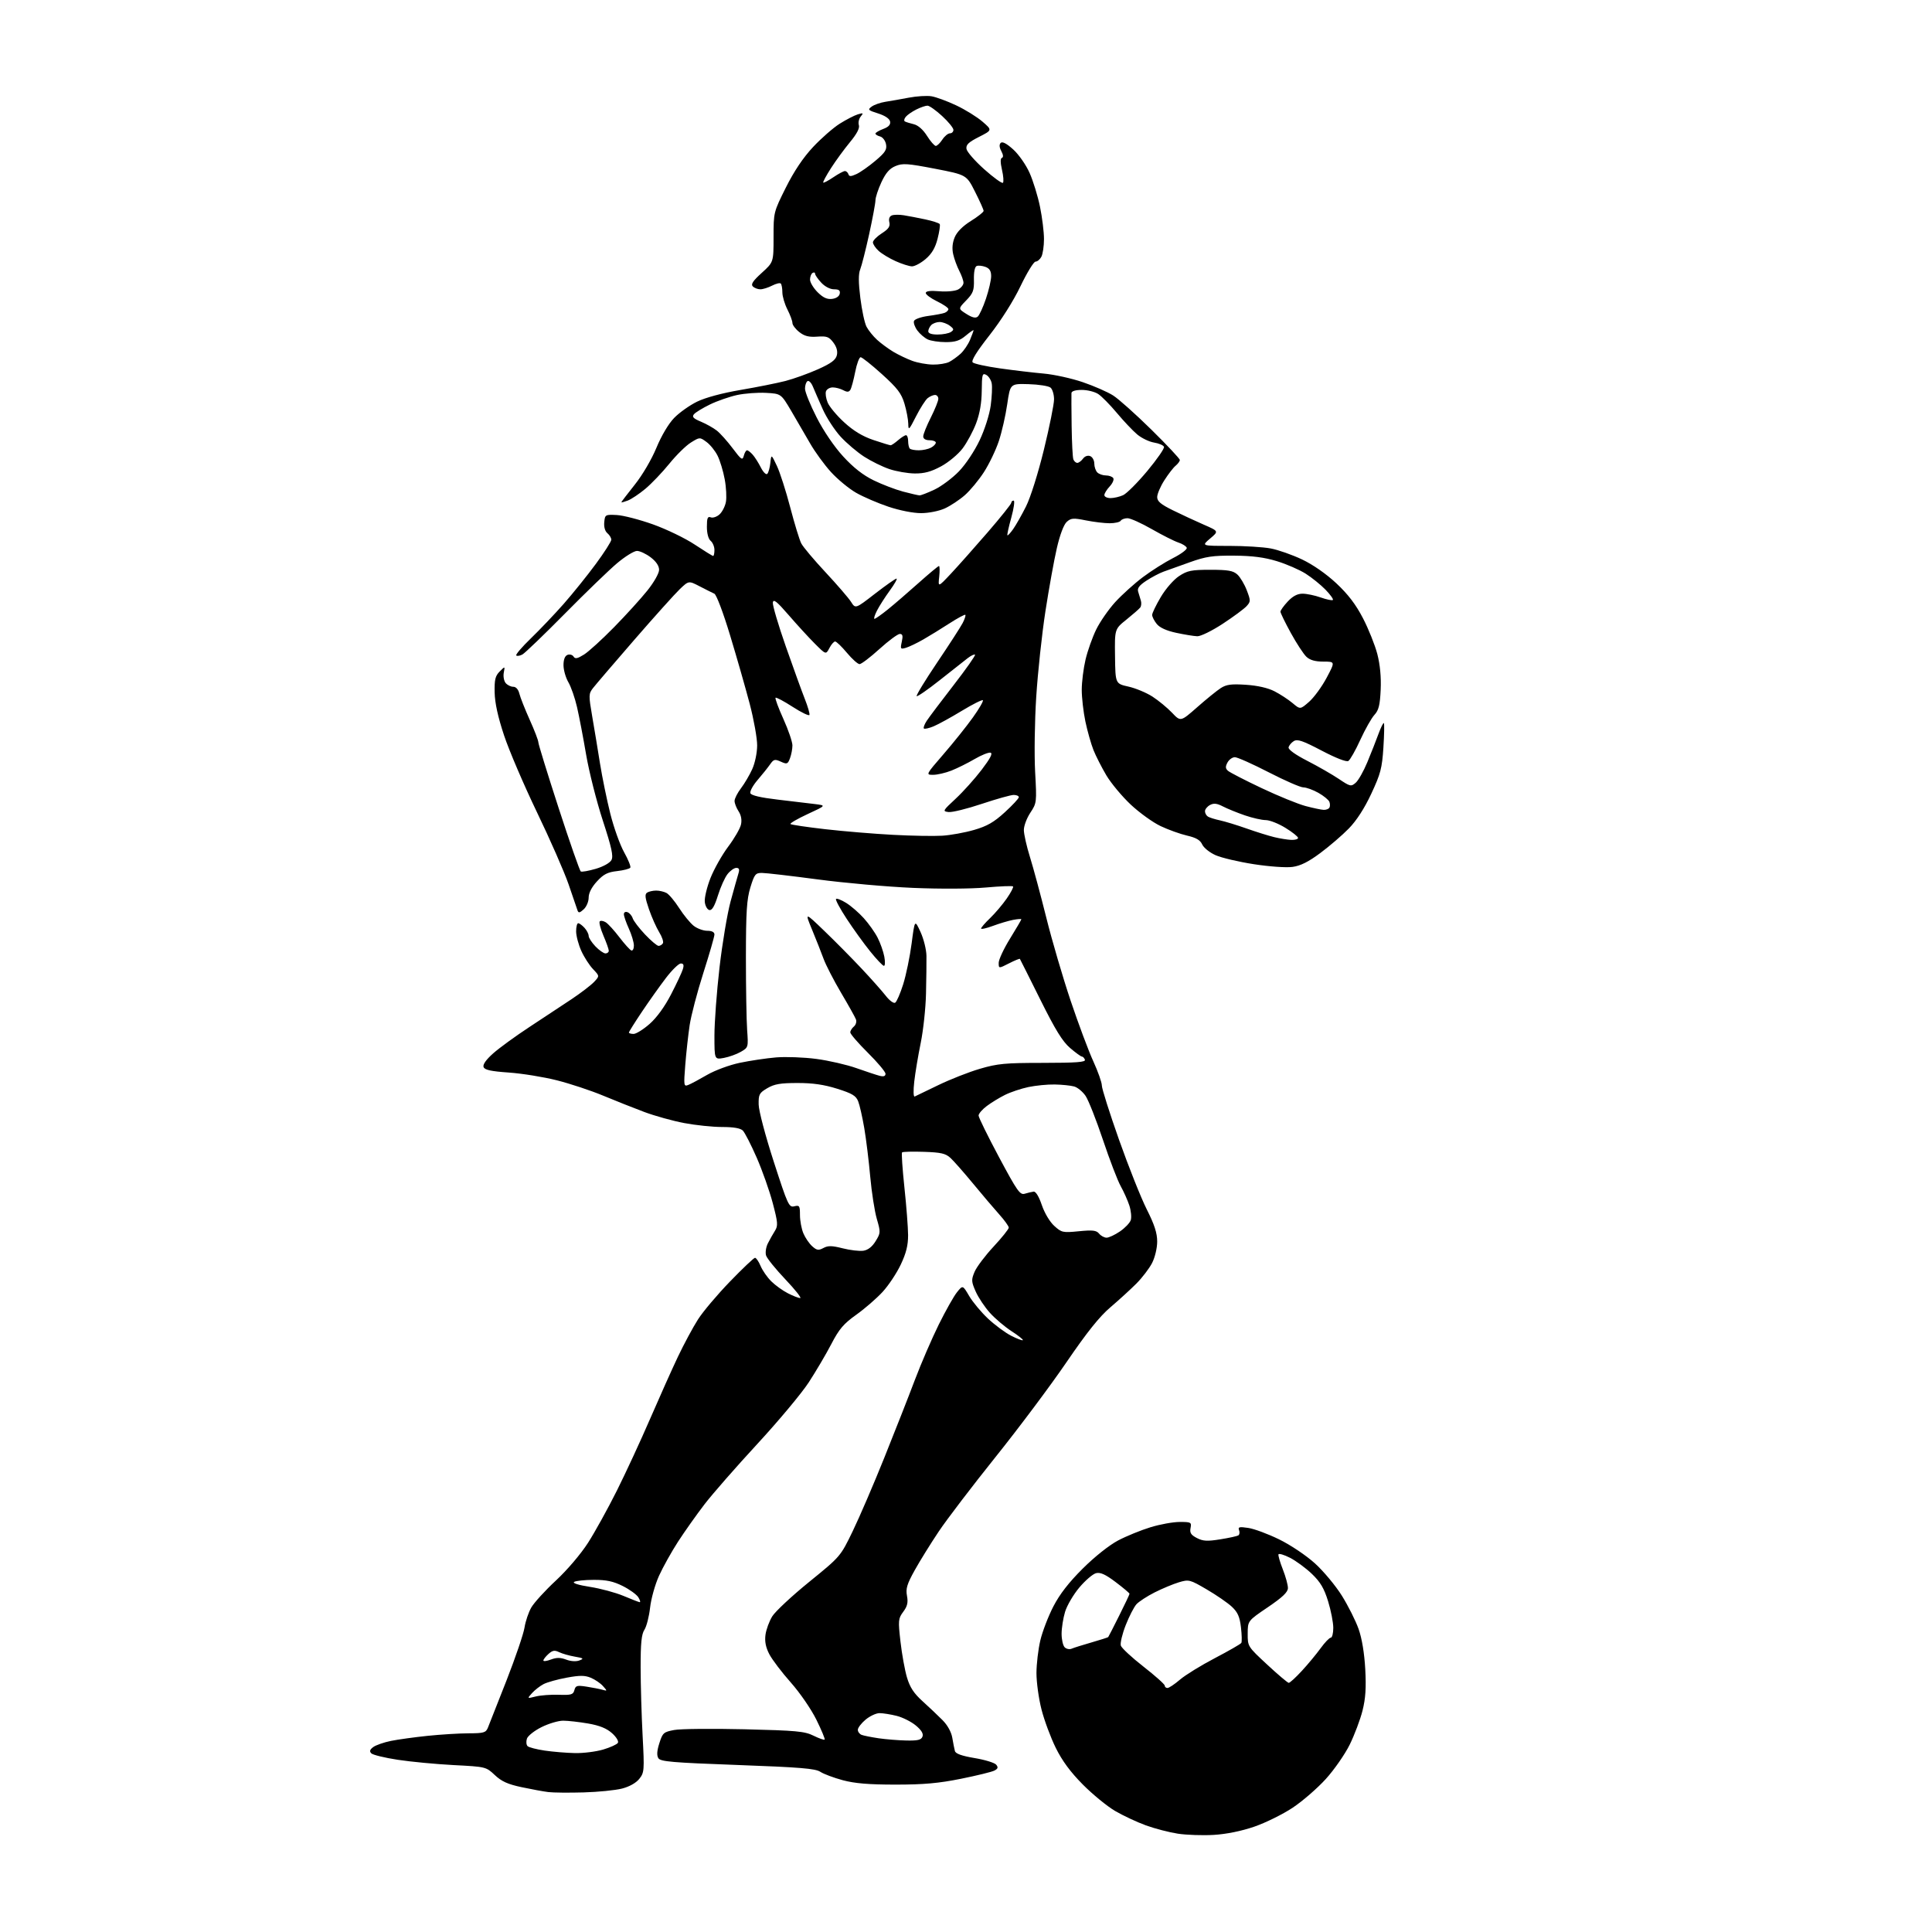 <?xml version="1.0" encoding="UTF-8" standalone="no"?>
<svg 
  version="1.1" 
  xmlns="http://www.w3.org/2000/svg" 
  xmlns:xlink="http://www.w3.org/1999/xlink" 
  xmlns:svg="http://www.w3.org/2000/svg"
  xmlns:rdf="http://www.w3.org/1999/02/22-rdf-syntax-ns#"
  xmlns:cc="http://creativecommons.org/ns#"
  xmlns:dc="http://purl.org/dc/elements/1.1/"
  viewBox="0 0 768 768"
  width="768"
  height="768"
>
<style>svg {background-color: white; }</style>"
<path stroke="none" fill="black" fill-rule="evenodd" d="M482.50,729.40C478.10,729.66 471.68,729.44 468.24,728.92C464.79,728.39 459.06,726.90 455.49,725.61C451.93,724.31 446.43,721.73 443.26,719.88C440.09,718.02 434.32,713.29 430.43,709.37C425.53,704.43 422.24,699.97 419.69,694.82C417.67,690.73 415.11,683.85 414.01,679.53C412.90,675.21 412.01,668.71 412.01,665.09C412.02,661.47 412.71,655.62 413.54,652.10C414.37,648.58 416.70,642.51 418.72,638.60C421.25,633.70 424.88,629.03 430.44,623.50C435.21,618.76 440.95,614.21 444.50,612.34C447.80,610.61 453.58,608.25 457.36,607.10C461.13,605.94 466.35,605.00 468.97,605.00C473.46,605.00 473.70,605.13 473.26,607.42C472.89,609.33 473.43,610.17 475.78,611.39C478.22,612.65 479.89,612.74 485.06,611.91C488.52,611.36 491.75,610.65 492.25,610.35C492.74,610.05 492.87,609.11 492.55,608.27C492.06,606.99 492.65,606.84 496.23,607.38C498.58,607.73 504.10,609.78 508.50,611.94C513.03,614.16 519.19,618.29 522.71,621.47C526.12,624.56 530.96,630.36 533.45,634.37C535.94,638.37 538.92,644.31 540.07,647.57C541.39,651.31 542.36,657.19 542.71,663.50C543.11,670.95 542.84,675.16 541.62,680.00C540.72,683.58 538.43,689.65 536.54,693.50C534.64,697.35 530.36,703.51 527.02,707.19C523.68,710.87 517.75,716.01 513.84,718.61C509.93,721.20 503.08,724.59 498.62,726.12C493.48,727.89 487.57,729.09 482.50,729.40zM232.00,712.51C226.22,712.67 219.93,712.62 218.00,712.38C216.07,712.15 211.28,711.27 207.34,710.43C201.84,709.26 199.37,708.14 196.69,705.61C193.21,702.34 193.12,702.31 180.35,701.65C173.28,701.28 163.27,700.33 158.10,699.54C152.93,698.75 148.21,697.60 147.60,696.98C146.80,696.17 147.01,695.49 148.38,694.48C149.42,693.71 152.57,692.62 155.38,692.04C158.20,691.47 164.78,690.56 170.00,690.02C175.22,689.48 182.55,689.03 186.27,689.02C192.35,689.00 193.14,688.77 193.96,686.75C194.47,685.51 197.79,677.08 201.35,668.00C204.90,658.92 208.12,649.48 208.50,647.00C208.88,644.52 210.10,640.92 211.20,639.00C212.31,637.08 216.72,632.24 221.01,628.26C225.49,624.09 230.91,617.72 233.77,613.26C236.50,608.99 241.67,599.65 245.24,592.50C248.81,585.35 254.75,572.52 258.43,564.00C262.12,555.48 267.09,544.37 269.48,539.33C271.88,534.29 275.47,527.61 277.47,524.48C279.46,521.36 285.19,514.58 290.20,509.41C295.20,504.23 299.67,500.00 300.13,500.00C300.60,500.00 301.59,501.46 302.35,503.25C303.10,505.04 305.01,507.78 306.60,509.35C308.18,510.92 311.15,513.06 313.20,514.10C315.24,515.15 317.45,516.00 318.09,516.00C318.73,516.00 316.09,512.67 312.23,508.60C308.36,504.53 304.90,500.25 304.53,499.09C304.16,497.93 304.48,495.76 305.25,494.24C306.01,492.73 307.27,490.49 308.06,489.25C309.32,487.26 309.22,485.99 307.18,478.25C305.91,473.44 303.04,465.31 300.80,460.18C298.56,455.06 296.08,450.22 295.29,449.43C294.33,448.47 291.63,448.00 287.04,448.00C283.29,448.00 276.50,447.29 271.95,446.43C267.40,445.57 260.26,443.58 256.09,442.02C251.92,440.46 244.55,437.53 239.72,435.52C234.89,433.51 226.65,430.78 221.40,429.45C216.16,428.12 207.58,426.73 202.34,426.36C195.17,425.86 192.67,425.32 192.23,424.17C191.85,423.18 193.20,421.26 196.07,418.71C198.51,416.55 205.00,411.83 210.50,408.22C216.00,404.62 223.53,399.64 227.23,397.17C230.93,394.70 234.94,391.62 236.16,390.33C238.36,387.99 238.36,387.99 235.74,385.24C234.30,383.73 232.20,380.48 231.08,378.00C229.96,375.52 229.03,372.04 229.02,370.25C229.01,368.46 229.38,367.00 229.85,367.00C230.31,367.00 231.43,367.82 232.35,368.83C233.26,369.83 234.00,371.27 234.00,372.02C234.00,372.78 235.21,374.65 236.69,376.20C238.16,377.74 239.96,379.00 240.69,379.00C241.41,379.00 242.00,378.52 242.00,377.94C242.00,377.35 241.04,374.64 239.86,371.90C238.69,369.17 238.04,366.63 238.41,366.25C238.79,365.88 239.86,366.05 240.80,366.63C241.73,367.21 244.18,369.89 246.23,372.59C248.29,375.28 250.42,377.64 250.98,377.83C251.54,378.01 251.99,377.12 251.98,375.83C251.97,374.55 251.07,371.54 249.98,369.14C248.89,366.74 248.00,364.17 248.00,363.42C248.00,362.64 248.62,362.30 249.46,362.62C250.27,362.93 251.19,364.02 251.51,365.04C251.84,366.06 254.04,368.95 256.40,371.45C258.77,373.95 261.19,376.00 261.79,376.00C262.39,376.00 263.17,375.54 263.51,374.98C263.86,374.42 263.20,372.44 262.05,370.58C260.90,368.72 259.07,364.60 257.97,361.42C256.41,356.88 256.25,355.46 257.24,354.83C257.93,354.39 259.54,354.02 260.82,354.02C262.09,354.01 263.95,354.44 264.94,354.97C265.94,355.50 268.21,358.21 269.99,360.99C271.77,363.77 274.37,366.93 275.75,368.02C277.14,369.11 279.56,370.00 281.13,370.00C283.00,370.00 284.00,370.52 284.00,371.48C284.00,372.29 282.02,379.15 279.60,386.73C277.18,394.30 274.73,403.65 274.15,407.50C273.58,411.35 272.79,418.45 272.41,423.27C271.75,431.64 271.81,432.00 273.63,431.27C274.69,430.85 278.05,429.05 281.11,427.27C284.20,425.48 289.95,423.35 294.05,422.49C298.10,421.64 304.59,420.67 308.47,420.34C312.34,420.02 319.56,420.28 324.51,420.94C329.45,421.59 336.65,423.25 340.50,424.62C344.35,425.98 348.51,427.36 349.75,427.67C351.28,428.05 352.00,427.79 352.00,426.84C352.00,426.07 348.85,422.32 345.00,418.50C341.15,414.68 338.00,411.03 338.00,410.40C338.00,409.76 338.65,408.71 339.44,408.05C340.23,407.39 340.60,406.12 340.25,405.22C339.91,404.32 337.25,399.56 334.33,394.63C331.42,389.70 328.28,383.61 327.36,381.08C326.44,378.56 324.38,373.37 322.80,369.54C319.91,362.57 319.91,362.57 327.67,370.04C331.94,374.14 338.60,380.88 342.47,385.00C346.35,389.12 350.69,394.02 352.14,395.88C353.58,397.75 355.25,398.96 355.85,398.59C356.45,398.22 357.89,394.90 359.05,391.21C360.20,387.52 361.71,380.23 362.39,375.00C363.63,365.50 363.63,365.50 365.93,370.50C367.19,373.25 368.25,377.52 368.28,380.00C368.32,382.48 368.23,389.23 368.10,395.00C367.97,400.77 367.02,409.59 366.00,414.58C364.98,419.57 363.82,426.49 363.43,429.96C363.02,433.58 363.09,436.10 363.61,435.88C364.10,435.66 368.32,433.63 373.00,431.35C377.68,429.08 385.10,426.16 389.50,424.87C396.52,422.80 399.60,422.51 414.62,422.51C427.91,422.50 431.64,422.22 431.27,421.25C431.00,420.56 430.47,420.00 430.07,420.00C429.68,420.00 427.57,418.47 425.39,416.60C422.36,414.01 419.52,409.39 413.53,397.35C409.19,388.63 405.55,381.36 405.42,381.18C405.30,381.00 403.35,381.80 401.10,382.95C397.00,385.04 397.00,385.04 397.00,382.72C397.00,381.45 399.02,377.12 401.50,373.11C403.98,369.09 406.00,365.64 406.00,365.43C406.00,365.22 404.54,365.33 402.75,365.66C400.96,366.00 397.36,367.07 394.75,368.04C392.14,369.01 390.00,369.49 390.00,369.10C390.00,368.71 391.62,366.84 393.60,364.95C395.57,363.05 398.54,359.56 400.19,357.18C401.84,354.80 402.97,352.64 402.70,352.37C402.43,352.09 397.55,352.29 391.85,352.80C385.92,353.34 373.59,353.40 363.00,352.95C352.82,352.52 335.76,351.00 325.07,349.58C314.39,348.16 304.39,347.00 302.85,347.00C300.32,347.00 299.89,347.54 298.29,352.75C296.84,357.49 296.53,362.35 296.51,380.50C296.51,392.60 296.73,405.62 297.00,409.44C297.49,416.30 297.47,416.39 294.50,418.11C292.85,419.07 289.81,420.16 287.75,420.54C284.00,421.22 284.00,421.22 284.00,411.65C284.00,406.39 284.91,394.20 286.02,384.58C287.13,374.95 289.12,363.12 290.43,358.29C291.75,353.45 293.15,348.49 293.53,347.25C294.05,345.59 293.83,345.00 292.69,345.00C291.84,345.00 290.27,346.11 289.20,347.48C288.13,348.84 286.41,352.67 285.38,355.99C284.07,360.20 283.04,361.95 282.00,361.76C281.17,361.60 280.35,360.17 280.17,358.55C279.98,356.94 281.00,352.67 282.42,349.06C283.85,345.45 287.02,339.83 289.46,336.57C291.91,333.32 294.20,329.36 294.55,327.78C294.96,325.93 294.62,324.06 293.59,322.49C292.71,321.16 292.00,319.31 292.00,318.38C292.00,317.45 293.15,315.19 294.55,313.35C295.95,311.51 297.96,308.10 299.02,305.76C300.12,303.34 300.97,299.26 300.98,296.32C300.99,293.47 299.66,286.04 298.03,279.82C296.39,273.59 292.89,261.34 290.23,252.58C287.48,243.48 284.79,236.38 283.96,236.00C283.16,235.64 280.54,234.32 278.14,233.08C273.78,230.82 273.78,230.82 270.27,234.16C268.34,236.00 260.17,245.09 252.13,254.36C244.08,263.63 236.69,272.28 235.69,273.57C233.99,275.79 233.98,276.44 235.40,284.71C236.24,289.55 237.64,298.00 238.51,303.50C239.39,309.00 241.24,318.00 242.62,323.50C244.00,329.00 246.47,335.88 248.10,338.79C249.73,341.70 250.84,344.46 250.56,344.91C250.28,345.36 247.91,345.98 245.31,346.27C241.51,346.70 239.92,347.51 237.28,350.39C235.17,352.69 234.00,354.99 234.00,356.83C234.00,358.41 233.11,360.49 232.02,361.48C230.43,362.92 229.95,363.00 229.57,361.89C229.32,361.12 227.71,356.45 226.01,351.50C224.30,346.55 218.65,333.67 213.45,322.88C208.26,312.09 202.38,298.37 200.39,292.38C197.95,285.06 196.72,279.46 196.63,275.28C196.52,270.16 196.88,268.69 198.63,266.93C200.76,264.79 200.76,264.79 200.26,267.40C199.99,268.84 200.32,270.68 201.00,271.51C201.69,272.33 203.04,273.00 204.01,273.00C205.11,273.00 206.04,274.04 206.46,275.75C206.83,277.26 208.68,281.93 210.57,286.13C212.46,290.32 214.00,294.34 214.00,295.06C214.00,295.78 217.62,307.52 222.05,321.16C226.48,334.79 230.45,346.16 230.87,346.42C231.29,346.68 233.97,346.20 236.82,345.37C239.83,344.49 242.45,343.02 243.06,341.88C243.89,340.34 243.15,336.95 239.61,326.12C237.13,318.53 234.16,306.78 233.00,300.01C231.85,293.24 230.22,284.73 229.38,281.10C228.55,277.47 227.00,273.01 225.93,271.19C224.87,269.37 224.00,266.32 224.00,264.41C224.00,262.15 224.56,260.72 225.60,260.32C226.48,259.99 227.56,260.29 228.00,261.00C228.62,262.01 229.53,261.83 232.15,260.20C233.99,259.05 239.38,254.14 244.12,249.30C248.87,244.46 254.83,237.89 257.37,234.71C259.99,231.43 262.00,227.88 262.00,226.51C262.00,224.95 260.82,223.20 258.66,221.55C256.82,220.15 254.36,219.00 253.21,219.00C252.05,219.00 248.49,221.20 245.30,223.89C242.11,226.58 232.75,235.62 224.50,243.98C216.25,252.33 208.67,259.62 207.66,260.17C206.65,260.71 205.56,260.89 205.22,260.55C204.89,260.22 207.52,257.15 211.07,253.72C214.61,250.30 220.49,244.12 224.12,240.00C227.74,235.88 233.48,228.75 236.86,224.16C240.24,219.58 243.00,215.25 243.00,214.54C243.00,213.83 242.30,212.67 241.45,211.96C240.50,211.17 240.02,209.46 240.20,207.59C240.49,204.58 240.63,204.51 245.16,204.73C247.73,204.86 254.22,206.54 259.60,208.46C264.97,210.38 272.43,213.99 276.17,216.48C279.91,218.96 283.21,221.00 283.49,221.00C283.77,221.00 284.00,219.93 284.00,218.62C284.00,217.31 283.32,215.68 282.50,215.00C281.59,214.24 281.00,212.05 281.00,209.41C281.00,205.91 281.30,205.18 282.54,205.65C283.38,205.98 284.95,205.45 286.02,204.48C287.09,203.52 288.23,201.29 288.56,199.53C288.89,197.77 288.68,193.70 288.08,190.50C287.49,187.29 286.22,183.09 285.25,181.15C284.29,179.21 282.30,176.75 280.83,175.68C278.18,173.74 278.15,173.74 274.65,175.91C272.71,177.10 268.85,180.90 266.06,184.34C263.27,187.78 258.99,192.26 256.55,194.30C254.11,196.34 250.96,198.44 249.55,198.98C248.15,199.51 247.00,199.82 247.00,199.65C247.00,199.49 249.39,196.36 252.31,192.69C255.38,188.85 259.03,182.62 260.94,178.00C262.93,173.19 265.74,168.45 267.99,166.13C270.04,164.02 274.15,161.10 277.11,159.66C280.41,158.05 287.09,156.25 294.37,155.01C300.90,153.90 308.94,152.29 312.24,151.44C315.55,150.58 321.35,148.49 325.14,146.80C330.33,144.48 332.18,143.11 332.65,141.27C333.06,139.64 332.60,137.94 331.27,136.16C329.54,133.87 328.66,133.54 324.86,133.82C321.53,134.06 319.78,133.62 317.73,132.00C316.23,130.82 315.00,129.19 315.00,128.39C315.00,127.58 314.10,125.16 313.00,123.00C311.90,120.84 311.00,117.79 311.00,116.21C311.00,114.63 310.72,113.05 310.37,112.71C310.03,112.36 308.48,112.74 306.92,113.54C305.37,114.34 303.27,115.00 302.25,115.00C301.23,115.00 299.89,114.49 299.26,113.86C298.40,113.00 299.30,111.65 302.81,108.47C307.50,104.22 307.50,104.22 307.50,94.29C307.50,84.40 307.52,84.31 312.39,74.56C315.66,68.03 319.25,62.67 323.19,58.46C326.43,54.99 331.20,50.82 333.79,49.18C336.38,47.55 339.62,45.88 340.99,45.46C343.19,44.80 343.33,44.90 342.16,46.31C341.43,47.19 341.09,48.72 341.41,49.73C341.80,50.95 340.63,53.19 337.87,56.52C335.61,59.26 332.21,63.91 330.32,66.86C328.43,69.81 327.05,72.38 327.25,72.58C327.45,72.78 329.25,71.83 331.25,70.47C333.26,69.11 335.33,68.00 335.86,68.00C336.40,68.00 337.02,68.56 337.25,69.24C337.57,70.22 338.23,70.21 340.43,69.21C341.95,68.52 345.34,66.15 347.95,63.94C351.89,60.62 352.62,59.49 352.21,57.34C351.94,55.91 350.88,54.52 349.86,54.25C348.84,53.99 348.00,53.47 348.00,53.10C348.00,52.74 349.39,51.91 351.08,51.27C353.23,50.47 354.06,49.56 353.83,48.31C353.61,47.18 351.83,45.98 349.08,45.10C345.05,43.83 344.83,43.60 346.51,42.37C347.52,41.63 349.96,40.78 351.92,40.47C353.89,40.17 358.08,39.43 361.23,38.83C364.39,38.23 368.46,37.97 370.28,38.27C372.10,38.57 376.52,40.19 380.11,41.89C383.70,43.58 388.39,46.49 390.55,48.35C394.46,51.73 394.46,51.73 389.17,54.42C385.00,56.53 383.94,57.54 384.19,59.19C384.36,60.34 387.54,63.99 391.26,67.30C394.97,70.61 398.31,73.02 398.68,72.66C399.04,72.29 398.88,69.99 398.31,67.53C397.64,64.58 397.63,62.96 398.29,62.74C398.91,62.53 398.82,61.54 398.05,60.09C397.24,58.58 397.15,57.45 397.80,56.80C398.45,56.15 400.15,57.04 402.75,59.39C404.96,61.39 407.85,65.52 409.28,68.74C410.69,71.91 412.56,77.97 413.42,82.21C414.29,86.45 415.00,92.21 415.00,95.02C415.00,97.83 414.53,101.00 413.96,102.07C413.40,103.13 412.35,104.00 411.64,104.00C410.93,104.00 408.24,108.39 405.67,113.75C402.86,119.63 397.95,127.39 393.33,133.28C388.23,139.78 385.99,143.39 386.66,144.06C387.21,144.61 392.12,145.68 397.58,146.45C403.03,147.22 410.83,148.14 414.89,148.50C418.96,148.86 425.94,150.39 430.40,151.91C434.87,153.43 440.32,155.82 442.51,157.22C444.70,158.62 451.56,164.75 457.75,170.85C463.94,176.95 469.00,182.35 469.00,182.85C469.00,183.35 468.25,184.37 467.33,185.13C466.41,185.88 464.39,188.50 462.83,190.95C461.27,193.39 460.00,196.38 460.00,197.59C460.00,199.28 461.42,200.48 466.25,202.86C469.69,204.55 475.20,207.11 478.50,208.55C484.50,211.16 484.50,211.16 481.04,214.08C477.58,217.00 477.58,217.00 488.65,217.00C494.74,217.00 502.15,217.46 505.11,218.02C508.08,218.57 513.68,220.54 517.57,222.38C521.91,224.44 527.17,228.10 531.22,231.88C535.89,236.25 538.97,240.29 541.81,245.77C544.02,250.02 546.58,256.43 547.51,260.00C548.60,264.23 549.07,269.18 548.84,274.17C548.56,280.30 548.06,282.32 546.36,284.17C545.18,285.45 542.66,289.92 540.74,294.11C538.83,298.30 536.69,302.07 535.99,302.50C535.23,302.98 531.06,301.36 525.40,298.39C517.83,294.42 515.74,293.71 514.29,294.61C513.31,295.22 512.38,296.34 512.23,297.11C512.07,297.96 514.97,300.04 519.68,302.45C523.92,304.62 529.54,307.85 532.18,309.62C536.71,312.67 537.07,312.75 538.90,311.17C539.97,310.25 542.05,306.57 543.53,303.00C545.02,299.43 547.01,294.37 547.96,291.76C548.91,289.15 549.88,287.21 550.11,287.44C550.34,287.67 550.25,292.06 549.92,297.19C549.39,305.38 548.80,307.62 545.11,315.51C542.40,321.32 539.24,326.21 536.20,329.32C533.62,331.97 528.52,336.36 524.87,339.07C520.14,342.60 516.98,344.18 513.80,344.61C511.30,344.96 504.55,344.48 498.42,343.53C492.42,342.60 485.59,341.00 483.26,339.97C480.92,338.95 478.52,337.03 477.91,335.71C477.11,333.94 475.50,333.00 471.86,332.16C469.13,331.53 464.41,329.83 461.37,328.39C458.32,326.95 453.00,323.12 449.53,319.88C446.06,316.63 441.69,311.39 439.81,308.24C437.94,305.08 435.62,300.54 434.66,298.13C433.71,295.73 432.27,290.64 431.46,286.82C430.66,283.00 430.01,277.31 430.01,274.18C430.02,271.06 430.70,265.65 431.52,262.18C432.34,258.70 434.25,253.32 435.76,250.24C437.27,247.15 440.67,242.25 443.32,239.34C445.98,236.44 450.92,231.97 454.32,229.42C457.71,226.87 463.11,223.46 466.31,221.84C469.51,220.23 471.96,218.39 471.75,217.76C471.55,217.14 470.05,216.19 468.44,215.67C466.82,215.14 462.08,212.75 457.90,210.36C453.72,207.96 449.36,206.00 448.21,206.00C447.06,206.00 445.84,206.45 445.50,207.00C445.16,207.55 443.18,208.00 441.11,208.00C439.03,208.00 434.78,207.49 431.65,206.86C426.65,205.85 425.74,205.93 424.04,207.46C422.87,208.52 421.33,212.59 420.12,217.85C419.01,222.61 416.97,233.93 415.57,243.00C414.17,252.07 412.53,267.38 411.92,277.00C411.30,286.62 411.11,300.05 411.48,306.83C412.15,318.94 412.12,319.22 409.58,323.06C408.16,325.20 407.00,328.29 407.00,329.93C407.00,331.56 408.09,336.41 409.43,340.70C410.77,344.99 413.69,355.84 415.93,364.82C418.16,373.80 422.52,388.65 425.60,397.82C428.69,406.99 432.74,417.83 434.61,421.89C436.47,425.96 438.00,430.28 438.00,431.51C438.00,432.74 441.08,442.46 444.85,453.12C448.62,463.78 453.57,476.20 455.85,480.73C458.91,486.79 460.00,490.16 460.00,493.52C460.00,496.12 459.13,499.78 457.98,502.05C456.86,504.23 454.04,507.92 451.71,510.26C449.38,512.59 444.75,516.82 441.41,519.66C437.07,523.35 432.11,529.55 423.92,541.54C417.64,550.75 404.96,567.69 395.74,579.19C386.52,590.70 376.36,604.02 373.16,608.80C369.95,613.59 365.66,620.51 363.61,624.20C360.55,629.70 360.00,631.51 360.54,634.36C361.04,637.03 360.70,638.49 359.06,640.70C357.06,643.41 356.99,644.11 357.95,652.55C358.51,657.48 359.67,663.89 360.53,666.80C361.71,670.76 363.26,673.13 366.76,676.29C369.32,678.60 372.88,681.98 374.67,683.78C376.66,685.78 378.16,688.50 378.55,690.78C378.89,692.83 379.36,695.20 379.59,696.06C379.88,697.13 382.31,698.00 387.43,698.86C391.50,699.54 395.36,700.72 395.99,701.48C396.87,702.55 396.72,703.08 395.31,703.82C394.32,704.35 388.32,705.82 382.00,707.09C373.12,708.88 367.20,709.41 356.00,709.41C345.37,709.41 339.77,708.94 335.01,707.66C331.45,706.70 327.43,705.20 326.09,704.32C324.10,703.02 318.06,702.52 293.18,701.61C267.21,700.66 262.57,700.27 261.71,698.91C261.02,697.81 261.14,695.96 262.11,692.93C263.41,688.83 263.80,688.49 268.00,687.70C270.48,687.23 283.05,687.11 295.93,687.41C316.60,687.91 319.84,688.21 323.38,689.96C325.59,691.05 327.58,691.75 327.81,691.52C328.04,691.30 326.56,687.73 324.52,683.60C322.44,679.39 317.96,672.88 314.33,668.79C310.77,664.78 306.94,659.73 305.82,657.58C304.39,654.83 303.94,652.52 304.29,649.86C304.57,647.77 305.79,644.46 306.99,642.51C308.20,640.56 314.79,634.41 321.64,628.85C334.10,618.73 334.10,618.73 338.99,608.61C341.68,603.05 347.31,589.95 351.51,579.50C355.71,569.05 361.20,555.10 363.69,548.50C366.19,541.90 370.47,532.00 373.19,526.50C375.92,521.00 379.17,515.22 380.43,513.67C382.71,510.83 382.71,510.83 385.27,515.20C386.68,517.60 390.06,521.65 392.77,524.19C395.49,526.73 399.62,529.79 401.95,530.98C404.29,532.17 406.37,532.96 406.60,532.74C406.82,532.52 404.80,530.91 402.12,529.18C399.44,527.44 395.57,524.16 393.51,521.88C391.46,519.61 388.91,515.79 387.86,513.41C386.12,509.47 386.07,508.76 387.40,505.59C388.20,503.68 391.59,499.17 394.93,495.58C398.27,491.99 401.00,488.58 401.00,488.00C401.00,487.43 399.29,485.05 397.20,482.73C395.11,480.40 390.44,474.90 386.81,470.50C383.18,466.10 379.15,461.52 377.85,460.32C375.90,458.51 374.10,458.10 367.29,457.87C362.77,457.72 358.85,457.82 358.58,458.09C358.31,458.36 358.73,464.64 359.52,472.04C360.31,479.44 360.97,487.98 360.98,491.00C360.99,495.04 360.22,498.15 358.06,502.70C356.45,506.11 353.20,511.00 350.83,513.57C348.46,516.14 343.77,520.21 340.39,522.62C335.35,526.21 333.57,528.30 330.48,534.25C328.41,538.24 324.36,545.10 321.50,549.50C318.63,553.90 309.42,564.92 301.04,574.00C292.65,583.08 283.19,593.89 280.02,598.03C276.84,602.18 272.12,608.85 269.52,612.86C266.93,616.87 263.53,622.96 261.97,626.40C260.41,629.84 258.81,635.54 258.42,639.07C258.02,642.61 257.01,646.56 256.17,647.85C255.00,649.65 254.65,653.16 254.66,662.85C254.67,669.81 255.03,682.02 255.45,690.00C256.18,703.80 256.11,704.63 254.13,707.12C252.85,708.74 250.22,710.22 247.28,710.98C244.65,711.66 237.78,712.35 232.00,712.51zM228.57,696.88C231.91,696.95 236.95,696.31 239.78,695.47C242.60,694.63 245.23,693.44 245.62,692.81C246.01,692.17 245.00,690.49 243.28,688.96C241.15,687.05 238.33,685.91 233.79,685.12C230.24,684.51 225.77,684.00 223.86,684.00C221.95,684.00 218.08,685.15 215.24,686.57C212.41,687.98 209.80,690.05 209.45,691.17C209.09,692.29 209.21,693.61 209.71,694.11C210.21,694.61 213.30,695.41 216.56,695.89C219.83,696.37 225.23,696.81 228.57,696.88zM360.28,691.88C364.84,691.97 366.20,691.65 366.70,690.33C367.14,689.18 366.31,687.79 364.07,685.92C362.27,684.42 358.85,682.69 356.46,682.09C354.07,681.49 351.00,681.00 349.63,681.00C348.27,681.00 345.77,682.17 344.08,683.59C342.38,685.01 341.00,686.83 341.00,687.62C341.00,688.41 341.68,689.32 342.51,689.64C343.34,689.96 346.38,690.56 349.26,690.99C352.14,691.41 357.10,691.81 360.28,691.88zM213.00,674.37C214.93,673.89 219.04,673.59 222.15,673.70C227.08,673.87 227.86,673.64 228.33,671.85C228.80,670.04 229.37,669.88 233.18,670.47C235.56,670.84 238.40,671.40 239.50,671.71C241.44,672.25 241.45,672.21 239.68,670.22C238.68,669.10 236.50,667.62 234.84,666.93C232.46,665.95 230.46,665.94 225.26,666.90C221.65,667.56 217.53,668.71 216.10,669.45C214.67,670.19 212.60,671.80 211.50,673.02C209.50,675.25 209.50,675.25 213.00,674.37zM464.09,671.00C464.69,671.00 466.93,669.51 469.06,667.68C471.20,665.85 477.44,662.00 482.94,659.13C488.44,656.25 493.17,653.54 493.44,653.09C493.72,652.65 493.65,649.86 493.30,646.89C492.80,642.66 492.02,640.90 489.68,638.70C488.03,637.16 483.55,634.07 479.71,631.83C472.97,627.89 472.61,627.80 468.62,628.99C466.35,629.67 462.02,631.48 459.00,633.00C455.98,634.53 452.71,636.66 451.74,637.73C450.77,638.81 448.85,642.55 447.48,646.04C446.11,649.54 445.24,653.19 445.55,654.16C445.86,655.13 449.91,658.89 454.55,662.51C459.20,666.14 463.00,669.53 463.00,670.05C463.00,670.57 463.49,671.00 464.09,671.00zM512.29,668.96C512.73,668.98 515.07,666.84 517.50,664.20C519.93,661.57 523.29,657.52 524.97,655.20C526.64,652.89 528.46,651.00 529.01,651.00C529.55,651.00 530.00,649.25 530.00,647.11C530.00,644.96 529.07,640.20 527.94,636.53C526.34,631.35 524.88,628.89 521.48,625.63C519.06,623.32 515.15,620.44 512.79,619.24C510.43,618.04 508.37,617.43 508.21,617.89C508.05,618.35 508.84,621.06 509.96,623.90C511.08,626.75 511.99,630.07 511.97,631.29C511.94,632.92 509.84,634.92 503.97,638.91C496.00,644.31 496.00,644.31 495.98,649.41C495.96,654.48 495.98,654.52 503.73,661.71C508.00,665.68 511.86,668.94 512.29,668.96zM219.00,659.69C221.25,658.85 222.77,658.85 225.07,659.72C226.91,660.42 229.02,660.55 230.32,660.05C232.22,659.33 231.98,659.14 228.50,658.54C226.30,658.16 223.49,657.36 222.26,656.76C220.46,655.89 219.63,656.03 218.01,657.49C216.90,658.49 216.00,659.65 216.00,660.07C216.00,660.49 217.35,660.32 219.00,659.69zM425.97,655.39C426.81,655.02 430.38,653.90 433.89,652.89C437.41,651.88 440.39,650.92 440.53,650.77C440.66,650.62 442.62,646.80 444.88,642.27C447.15,637.75 449.00,633.82 449.00,633.55C449.00,633.29 446.53,631.20 443.51,628.92C439.43,625.84 437.43,624.93 435.69,625.36C434.41,625.69 431.42,628.24 429.06,631.05C426.70,633.85 424.14,638.21 423.38,640.73C422.62,643.25 422.00,647.18 422.00,649.46C422.00,651.74 422.55,654.15 423.22,654.82C423.89,655.49 425.13,655.75 425.97,655.39zM254.26,636.89C254.68,636.95 254.45,636.09 253.76,634.97C253.07,633.85 250.27,631.83 247.55,630.47C243.79,628.59 241.04,628.00 236.05,628.02C232.45,628.02 228.93,628.39 228.23,628.83C227.47,629.32 229.97,630.10 234.54,630.81C238.70,631.46 244.67,633.07 247.80,634.38C250.94,635.70 253.84,636.82 254.26,636.89zM343.18,497.19C345.02,496.92 346.69,495.63 348.06,493.40C350.07,490.14 350.09,489.83 348.54,484.50C347.66,481.46 346.49,473.92 345.93,467.74C345.38,461.56 344.32,452.90 343.57,448.50C342.82,444.10 341.73,439.28 341.14,437.79C340.27,435.57 338.76,434.67 332.79,432.79C327.57,431.15 323.09,430.50 317.00,430.51C310.21,430.51 307.80,430.93 305.00,432.58C301.81,434.47 301.51,435.04 301.58,439.08C301.62,441.55 304.27,451.56 307.58,461.78C313.17,479.06 313.62,480.04 315.75,479.52C317.80,479.01 318.00,479.31 318.00,483.01C318.00,485.24 318.61,488.51 319.36,490.28C320.11,492.05 321.69,494.36 322.87,495.41C324.69,497.04 325.37,497.14 327.32,496.10C329.16,495.11 330.70,495.14 335.00,496.23C337.96,496.98 341.65,497.41 343.18,497.19zM439.89,492.00C440.80,492.00 443.18,490.88 445.20,489.51C447.21,488.14 449.15,486.11 449.50,485.00C449.86,483.88 449.60,481.29 448.94,479.23C448.27,477.18 446.72,473.70 445.49,471.50C444.26,469.30 441.09,461.03 438.44,453.12C435.79,445.21 432.69,437.36 431.55,435.66C430.41,433.97 428.36,432.27 426.99,431.89C425.62,431.51 422.16,431.15 419.30,431.10C416.44,431.04 411.71,431.51 408.80,432.12C405.88,432.74 401.70,434.14 399.50,435.24C397.30,436.33 394.04,438.32 392.25,439.67C390.46,441.01 389.00,442.71 389.00,443.45C389.00,444.19 392.66,451.63 397.12,459.98C404.38,473.55 405.47,475.10 407.37,474.52C408.54,474.16 410.12,473.79 410.88,473.69C411.73,473.57 412.98,475.62 414.13,479.00C415.21,482.19 417.29,485.68 419.07,487.30C422.00,489.97 422.47,490.07 428.86,489.44C434.37,488.90 435.82,489.07 436.91,490.39C437.64,491.28 438.99,492.00 439.89,492.00zM251.86,411.00C252.88,411.00 255.75,409.21 258.24,407.02C261.07,404.53 264.24,400.16 266.76,395.27C268.97,391.00 271.08,386.49 271.45,385.25C271.95,383.61 271.73,383.00 270.63,383.00C269.80,383.00 267.14,385.59 264.73,388.75C262.31,391.91 258.01,397.97 255.17,402.20C252.33,406.44 250.00,410.16 250.00,410.45C250.00,410.75 250.84,411.00 251.86,411.00zM351.36,383.94C350.89,383.91 348.43,381.32 345.91,378.19C343.38,375.06 339.17,369.22 336.54,365.20C333.91,361.19 332.01,357.65 332.33,357.34C332.64,357.03 334.45,357.73 336.35,358.91C338.25,360.08 341.41,362.81 343.36,364.98C345.31,367.14 347.80,370.64 348.87,372.75C349.95,374.86 351.15,378.26 351.53,380.30C351.91,382.33 351.84,383.97 351.36,383.94zM513.25,333.87C514.76,333.94 516.00,333.59 516.00,333.09C516.00,332.58 513.74,330.78 510.98,329.09C508.23,327.39 504.70,326.00 503.14,326.00C501.59,326.00 497.84,325.15 494.82,324.11C491.80,323.07 487.90,321.48 486.15,320.58C483.75,319.34 482.50,319.20 480.99,320.00C479.90,320.59 479.00,321.70 479.00,322.48C479.00,323.25 479.53,324.21 480.17,324.61C480.82,325.01 482.96,325.68 484.92,326.10C486.89,326.52 491.65,327.97 495.50,329.33C499.35,330.69 504.30,332.24 506.50,332.77C508.70,333.31 511.74,333.80 513.25,333.87zM374.50,332.21C377.80,332.02 383.50,330.98 387.18,329.92C392.39,328.41 395.08,326.87 399.43,322.89C402.49,320.09 405.00,317.39 405.00,316.90C405.00,316.40 404.08,316.00 402.95,316.00C401.82,316.00 396.12,317.60 390.28,319.55C384.44,321.50 378.51,322.97 377.08,322.80C374.60,322.51 374.71,322.31 379.89,317.50C382.85,314.75 387.50,309.57 390.22,306.00C393.71,301.41 394.74,299.41 393.71,299.20C392.91,299.04 390.06,300.19 387.38,301.76C384.69,303.33 380.58,305.38 378.23,306.31C375.88,307.24 372.61,308.00 370.96,308.00C367.97,308.00 367.97,307.99 375.10,299.75C379.03,295.21 384.27,288.67 386.74,285.20C389.22,281.74 391.00,278.66 390.70,278.36C390.40,278.07 386.65,279.95 382.36,282.55C378.08,285.15 373.04,287.92 371.18,288.70C369.31,289.48 367.55,289.88 367.26,289.59C366.97,289.30 367.48,287.92 368.40,286.52C369.32,285.12 374.12,278.74 379.07,272.36C384.02,265.97 387.85,260.52 387.59,260.25C387.32,259.98 386.00,260.60 384.67,261.63C383.34,262.66 378.34,266.59 373.58,270.37C368.81,274.15 364.67,277.01 364.39,276.72C364.11,276.44 367.77,270.42 372.54,263.35C377.31,256.28 381.87,249.22 382.68,247.66C383.49,246.09 383.96,244.63 383.74,244.40C383.51,244.18 380.66,245.71 377.41,247.81C374.16,249.91 369.48,252.79 367.00,254.21C364.52,255.63 361.44,257.11 360.15,257.50C357.95,258.15 357.84,258.00 358.48,255.10C359.00,252.72 358.81,252.00 357.68,252.00C356.87,252.00 353.22,254.70 349.58,258.00C345.94,261.30 342.39,264.00 341.69,264.00C340.99,264.00 338.73,261.98 336.66,259.50C334.59,257.02 332.49,255.00 331.98,255.00C331.48,255.00 330.44,256.18 329.69,257.63C328.31,260.26 328.31,260.26 323.90,255.85C321.48,253.43 316.80,248.32 313.50,244.50C308.77,239.04 307.44,237.98 307.22,239.53C307.07,240.61 309.39,248.47 312.38,257.00C315.36,265.52 318.77,274.92 319.94,277.88C321.12,280.85 321.94,283.68 321.77,284.19C321.60,284.69 318.61,283.25 315.12,281.00C311.63,278.74 308.56,277.11 308.30,277.37C308.03,277.63 309.43,281.43 311.41,285.80C313.38,290.17 315.00,294.90 315.00,296.31C315.00,297.72 314.56,300.02 314.03,301.43C313.14,303.77 312.84,303.88 310.39,302.77C308.01,301.69 307.55,301.80 306.11,303.86C305.23,305.13 302.99,307.93 301.14,310.08C299.29,312.23 298.01,314.59 298.29,315.32C298.63,316.19 302.37,317.07 309.15,317.86C314.84,318.53 321.51,319.32 323.97,319.63C328.44,320.19 328.44,320.19 321.06,323.60C317.01,325.48 313.93,327.27 314.23,327.57C314.53,327.86 320.79,328.79 328.14,329.63C335.49,330.47 347.57,331.47 355.00,331.86C362.43,332.26 371.20,332.41 374.50,332.21zM526.19,321.93C527.12,321.97 528.13,321.59 528.44,321.09C528.75,320.59 528.76,319.54 528.46,318.75C528.15,317.96 526.18,316.35 524.07,315.16C521.96,313.97 519.27,313.00 518.10,313.00C516.94,313.00 510.74,310.30 504.34,307.00C497.93,303.70 491.88,301.00 490.88,301.00C489.89,301.00 488.56,301.95 487.94,303.12C487.06,304.76 487.11,305.50 488.15,306.41C488.89,307.06 494.90,310.16 501.50,313.28C508.10,316.41 515.98,319.62 519.00,320.42C522.02,321.22 525.26,321.90 526.19,321.93zM475.91,281.12C479.53,277.93 483.75,274.51 485.27,273.53C487.50,272.09 489.47,271.83 495.27,272.21C499.87,272.51 504.00,273.45 506.62,274.79C508.88,275.95 512.11,278.06 513.80,279.48C516.86,282.06 516.86,282.06 520.41,278.95C522.36,277.23 525.49,272.94 527.36,269.42C530.77,263.00 530.77,263.00 526.07,263.00C522.84,263.00 520.74,262.41 519.33,261.09C518.20,260.04 515.42,255.79 513.14,251.64C510.86,247.49 509.00,243.67 509.00,243.15C509.00,242.64 510.31,240.81 511.90,239.11C513.89,236.98 515.74,236.00 517.78,236.00C519.41,236.00 522.68,236.68 525.03,237.51C527.39,238.34 529.55,238.78 529.84,238.50C530.13,238.21 528.82,236.38 526.93,234.43C525.04,232.48 521.48,229.60 519.00,228.03C516.52,226.47 511.38,224.23 507.57,223.07C502.60,221.55 497.80,220.93 490.57,220.88C482.06,220.82 479.34,221.22 473.00,223.49C468.88,224.96 464.15,226.65 462.50,227.25C460.85,227.85 457.78,229.47 455.68,230.85C452.89,232.68 452.01,233.85 452.43,235.18C452.74,236.18 453.23,237.79 453.51,238.75C453.80,239.71 453.68,240.95 453.26,241.50C452.84,242.05 450.38,244.20 447.80,246.28C443.09,250.06 443.09,250.06 443.24,260.91C443.38,271.77 443.38,271.77 448.56,272.93C451.41,273.56 455.71,275.36 458.12,276.91C460.53,278.47 464.03,281.36 465.91,283.33C469.32,286.92 469.32,286.92 475.91,281.12zM475.94,252.92C474.60,252.87 470.84,252.26 467.58,251.56C463.71,250.73 461.02,249.51 459.83,248.04C458.82,246.79 458.00,245.18 458.00,244.44C458.00,243.71 459.55,240.50 461.45,237.30C463.39,234.03 466.55,230.41 468.70,229.00C472.01,226.82 473.60,226.50 481.15,226.50C488.19,226.50 490.17,226.85 491.86,228.37C493.00,229.40 494.68,232.22 495.61,234.64C497.19,238.78 497.18,239.14 495.54,240.95C494.58,242.01 490.33,245.16 486.09,247.94C481.79,250.76 477.30,252.96 475.94,252.92zM347.62,246.00C347.99,246.00 350.37,244.33 352.90,242.29C355.43,240.25 360.92,235.52 365.09,231.79C369.27,228.06 372.94,225.00 373.25,225.00C373.56,225.00 373.60,226.91 373.35,229.25C372.88,233.50 372.88,233.50 378.04,228.00C380.88,224.97 387.43,217.60 392.60,211.62C397.77,205.64 402.00,200.35 402.00,199.87C402.00,199.39 402.42,199.00 402.94,199.00C403.45,199.00 403.03,202.03 402.01,205.74C400.98,209.44 400.28,212.62 400.46,212.79C400.64,212.97 401.67,211.85 402.76,210.31C403.85,208.76 406.15,204.72 407.86,201.31C409.65,197.74 412.66,188.18 414.98,178.70C417.19,169.66 419.00,160.68 419.00,158.75C419.00,156.82 418.37,154.72 417.60,154.08C416.82,153.44 412.90,152.82 408.88,152.71C401.58,152.50 401.58,152.50 400.39,160.68C399.74,165.17 398.24,171.78 397.04,175.37C395.85,178.95 393.18,184.50 391.12,187.69C389.05,190.89 385.62,195.02 383.49,196.88C381.37,198.74 377.80,201.09 375.57,202.11C373.28,203.15 369.17,203.97 366.18,203.98C363.06,203.99 357.67,202.93 353.18,201.43C348.95,200.01 343.17,197.52 340.32,195.89C337.47,194.26 332.97,190.55 330.32,187.64C327.67,184.73 323.93,179.59 322.00,176.21C320.07,172.83 316.69,167.02 314.49,163.29C310.47,156.50 310.47,156.50 304.49,156.17C301.19,155.99 296.02,156.38 293.00,157.03C289.98,157.69 285.13,159.37 282.23,160.78C279.33,162.19 276.46,163.94 275.86,164.67C274.99,165.71 275.59,166.35 278.61,167.61C280.73,168.50 283.58,170.10 284.95,171.17C286.31,172.25 289.16,175.42 291.26,178.23C294.70,182.81 295.16,183.11 295.67,181.17C295.98,179.98 296.56,179.00 296.96,179.00C297.36,179.00 298.38,179.79 299.22,180.75C300.07,181.71 301.53,184.01 302.46,185.86C303.41,187.73 304.55,188.84 305.01,188.36C305.48,187.89 306.02,185.93 306.23,184.00C306.60,180.50 306.60,180.50 308.83,185.20C310.05,187.79 312.44,195.22 314.13,201.70C315.83,208.19 317.80,214.64 318.52,216.02C319.23,217.41 323.58,222.59 328.19,227.52C332.79,232.46 337.35,237.74 338.31,239.26C340.06,242.03 340.06,242.03 347.82,236.01C352.09,232.71 355.94,230.00 356.38,230.00C356.81,230.00 355.62,232.14 353.71,234.75C351.81,237.36 349.51,240.96 348.60,242.75C347.69,244.54 347.25,246.00 347.62,246.00zM441.45,198.00C442.80,198.00 445.06,197.48 446.46,196.84C447.87,196.19 452.19,191.87 456.06,187.23C459.93,182.58 462.92,178.27 462.71,177.64C462.51,177.02 460.73,176.25 458.77,175.93C456.81,175.61 453.78,174.15 452.04,172.68C450.30,171.22 446.66,167.37 443.96,164.14C441.25,160.90 437.92,157.52 436.56,156.63C435.19,155.73 432.25,155.00 430.04,155.00C427.52,155.00 425.97,155.47 425.92,156.25C425.87,156.94 425.91,162.84 425.99,169.36C426.08,175.89 426.39,181.85 426.68,182.61C426.97,183.38 427.68,184.00 428.25,184.00C428.81,184.00 429.83,183.25 430.50,182.34C431.22,181.35 432.38,180.93 433.36,181.31C434.26,181.65 435.00,182.99 435.00,184.27C435.00,185.55 435.54,187.14 436.20,187.80C436.86,188.46 438.41,189.00 439.64,189.00C440.87,189.00 442.18,189.48 442.55,190.07C442.91,190.66 442.26,192.16 441.10,193.39C439.95,194.62 439.00,196.16 439.00,196.81C439.00,197.47 440.10,198.00 441.45,198.00zM365.50,196.92C366.05,196.96 368.75,195.91 371.50,194.61C374.25,193.30 378.61,190.04 381.19,187.37C383.87,184.60 387.41,179.27 389.43,175.00C391.46,170.71 393.34,164.79 393.83,161.17C394.30,157.69 394.48,153.73 394.22,152.39C393.97,151.04 392.98,149.53 392.04,149.02C390.50,148.20 390.32,148.82 390.26,155.30C390.22,160.14 389.48,164.40 388.02,168.28C386.81,171.46 384.39,175.96 382.63,178.28C380.87,180.60 377.03,183.80 374.09,185.38C370.12,187.52 367.44,188.25 363.62,188.21C360.81,188.18 356.26,187.39 353.52,186.46C350.77,185.53 346.27,183.31 343.52,181.54C340.76,179.76 336.55,176.19 334.16,173.59C331.78,170.99 328.58,166.08 327.06,162.68C325.54,159.28 323.78,155.24 323.14,153.69C322.51,152.15 321.54,151.16 321.00,151.50C320.45,151.84 320.00,153.19 320.00,154.50C320.00,155.81 322.08,160.95 324.63,165.94C327.41,171.38 331.62,177.57 335.19,181.46C339.24,185.88 343.07,188.89 347.31,190.95C350.71,192.61 355.98,194.62 359.00,195.42C362.02,196.22 364.95,196.89 365.50,196.92zM365.23,179.00C366.83,179.00 369.00,178.53 370.07,177.96C371.13,177.40 372.00,176.50 372.00,175.96C372.00,175.43 370.88,175.00 369.50,175.00C367.92,175.00 367.00,174.44 367.00,173.47C367.00,172.63 368.35,169.27 370.00,166.00C371.65,162.73 373.00,159.37 373.00,158.53C373.00,157.69 372.41,157.00 371.69,157.00C370.97,157.00 369.66,157.56 368.78,158.25C367.91,158.94 365.82,162.20 364.14,165.50C361.35,171.00 361.09,171.24 361.05,168.43C361.02,166.74 360.34,163.14 359.53,160.43C358.32,156.38 356.74,154.30 350.60,148.75C346.50,145.04 342.68,142.00 342.12,142.00C341.56,142.00 340.58,144.63 339.95,147.86C339.32,151.08 338.45,154.27 338.03,154.96C337.44,155.90 336.75,155.93 335.19,155.10C334.06,154.50 332.19,154.00 331.03,154.00C329.88,154.00 328.68,154.68 328.35,155.52C328.03,156.35 328.33,158.39 329.01,160.03C329.70,161.68 332.66,165.23 335.60,167.91C339.27,171.27 342.88,173.45 347.16,174.90C350.59,176.05 353.68,177.00 354.04,177.00C354.40,177.00 355.73,176.10 357.00,175.00C358.27,173.90 359.69,173.00 360.15,173.00C360.62,173.00 361.00,174.05 361.00,175.33C361.00,176.62 361.30,177.97 361.67,178.33C362.03,178.70 363.64,179.00 365.23,179.00zM370.82,144.93C373.19,144.97 376.11,144.49 377.32,143.88C378.52,143.26 380.55,141.79 381.84,140.63C383.12,139.46 384.81,136.98 385.59,135.13C386.36,133.27 387.00,131.55 387.00,131.29C387.00,131.03 385.62,131.99 383.92,133.41C381.53,135.42 379.76,136.00 375.97,136.00C373.29,136.00 370.06,135.52 368.80,134.93C367.53,134.34 365.67,132.75 364.66,131.38C363.65,130.01 363.05,128.31 363.33,127.59C363.60,126.87 366.12,125.98 368.93,125.60C371.73,125.23 374.69,124.67 375.51,124.36C376.33,124.04 377.00,123.38 377.00,122.88C377.00,122.38 374.98,120.99 372.50,119.79C370.02,118.59 368.00,117.09 368.00,116.47C368.00,115.71 369.77,115.48 373.36,115.78C376.37,116.03 379.65,115.72 380.86,115.08C382.04,114.45 383.00,113.25 383.00,112.42C383.00,111.58 382.25,109.46 381.34,107.70C380.43,105.94 379.33,102.95 378.91,101.07C378.39,98.78 378.59,96.52 379.52,94.30C380.41,92.17 382.72,89.85 385.95,87.84C388.73,86.11 391.00,84.31 391.00,83.83C391.00,83.34 389.47,79.92 387.60,76.23C384.21,69.50 384.21,69.50 371.71,67.08C360.75,64.97 358.81,64.83 355.98,66.01C353.62,66.98 352.11,68.72 350.38,72.42C349.08,75.22 348.02,78.44 348.01,79.60C348.00,80.75 346.87,86.83 345.50,93.10C344.12,99.37 342.52,105.66 341.95,107.08C341.21,108.88 341.23,112.29 342.00,118.46C342.60,123.31 343.70,128.45 344.46,129.89C345.21,131.32 347.10,133.67 348.66,135.09C350.22,136.52 353.14,138.66 355.14,139.86C357.15,141.05 360.52,142.67 362.64,143.44C364.76,144.22 368.44,144.89 370.82,144.93zM372.75,132.98C374.81,132.98 377.18,132.52 378.00,131.97C379.30,131.10 379.24,130.76 377.56,129.48C376.49,128.67 374.67,128.00 373.51,128.00C372.35,128.00 370.86,128.54 370.20,129.20C369.54,129.86 369.00,130.99 369.00,131.70C369.00,132.54 370.33,132.99 372.75,132.98zM388.65,125.88C389.32,125.32 390.79,122.11 391.93,118.74C393.07,115.37 394.00,111.33 394.00,109.77C394.00,107.74 393.36,106.70 391.75,106.10C390.51,105.64 388.95,105.47 388.27,105.73C387.50,106.02 387.08,108.06 387.15,111.17C387.25,115.47 386.84,116.57 384.07,119.43C380.87,122.72 380.87,122.72 384.16,124.80C386.44,126.25 387.81,126.57 388.65,125.88zM330.73,118.82C332.39,118.63 333.61,117.81 333.81,116.75C334.06,115.44 333.48,115.00 331.53,115.00C329.98,115.00 327.90,113.92 326.45,112.35C325.10,110.90 324.00,109.30 324.00,108.79C324.00,108.29 323.55,108.16 323.00,108.50C322.45,108.84 322.00,110.03 322.00,111.14C322.00,112.25 323.35,114.50 324.99,116.14C327.15,118.30 328.75,119.05 330.73,118.82zM362.50,105.88C361.40,105.85 358.48,104.92 356.00,103.80C353.52,102.69 350.49,100.85 349.25,99.71C348.01,98.58 347.00,97.06 347.00,96.33C347.00,95.61 348.58,94.00 350.52,92.76C353.22,91.03 353.92,90.00 353.53,88.35C353.20,87.00 353.57,86.00 354.52,85.63C355.35,85.31 357.48,85.28 359.26,85.57C361.04,85.85 364.88,86.59 367.80,87.21C370.71,87.83 373.30,88.67 373.55,89.08C373.80,89.49 373.42,92.11 372.70,94.92C371.77,98.56 370.40,100.87 367.95,102.97C366.05,104.59 363.60,105.90 362.50,105.88zM371.99,58.00C372.52,58.00 373.69,56.88 374.59,55.50C375.49,54.12 376.85,53.00 377.62,53.00C378.38,53.00 379.00,52.38 379.00,51.63C379.00,50.87 376.99,48.40 374.52,46.13C372.06,43.86 369.43,42.00 368.68,42.00C367.92,42.00 365.94,42.68 364.26,43.52C362.58,44.36 360.69,45.67 360.06,46.43C359.42,47.20 359.26,48.02 359.70,48.27C360.14,48.52 361.74,49.02 363.25,49.38C364.96,49.79 366.95,51.54 368.51,54.02C369.89,56.21 371.46,58.00 371.99,58.00z" />

</svg>
